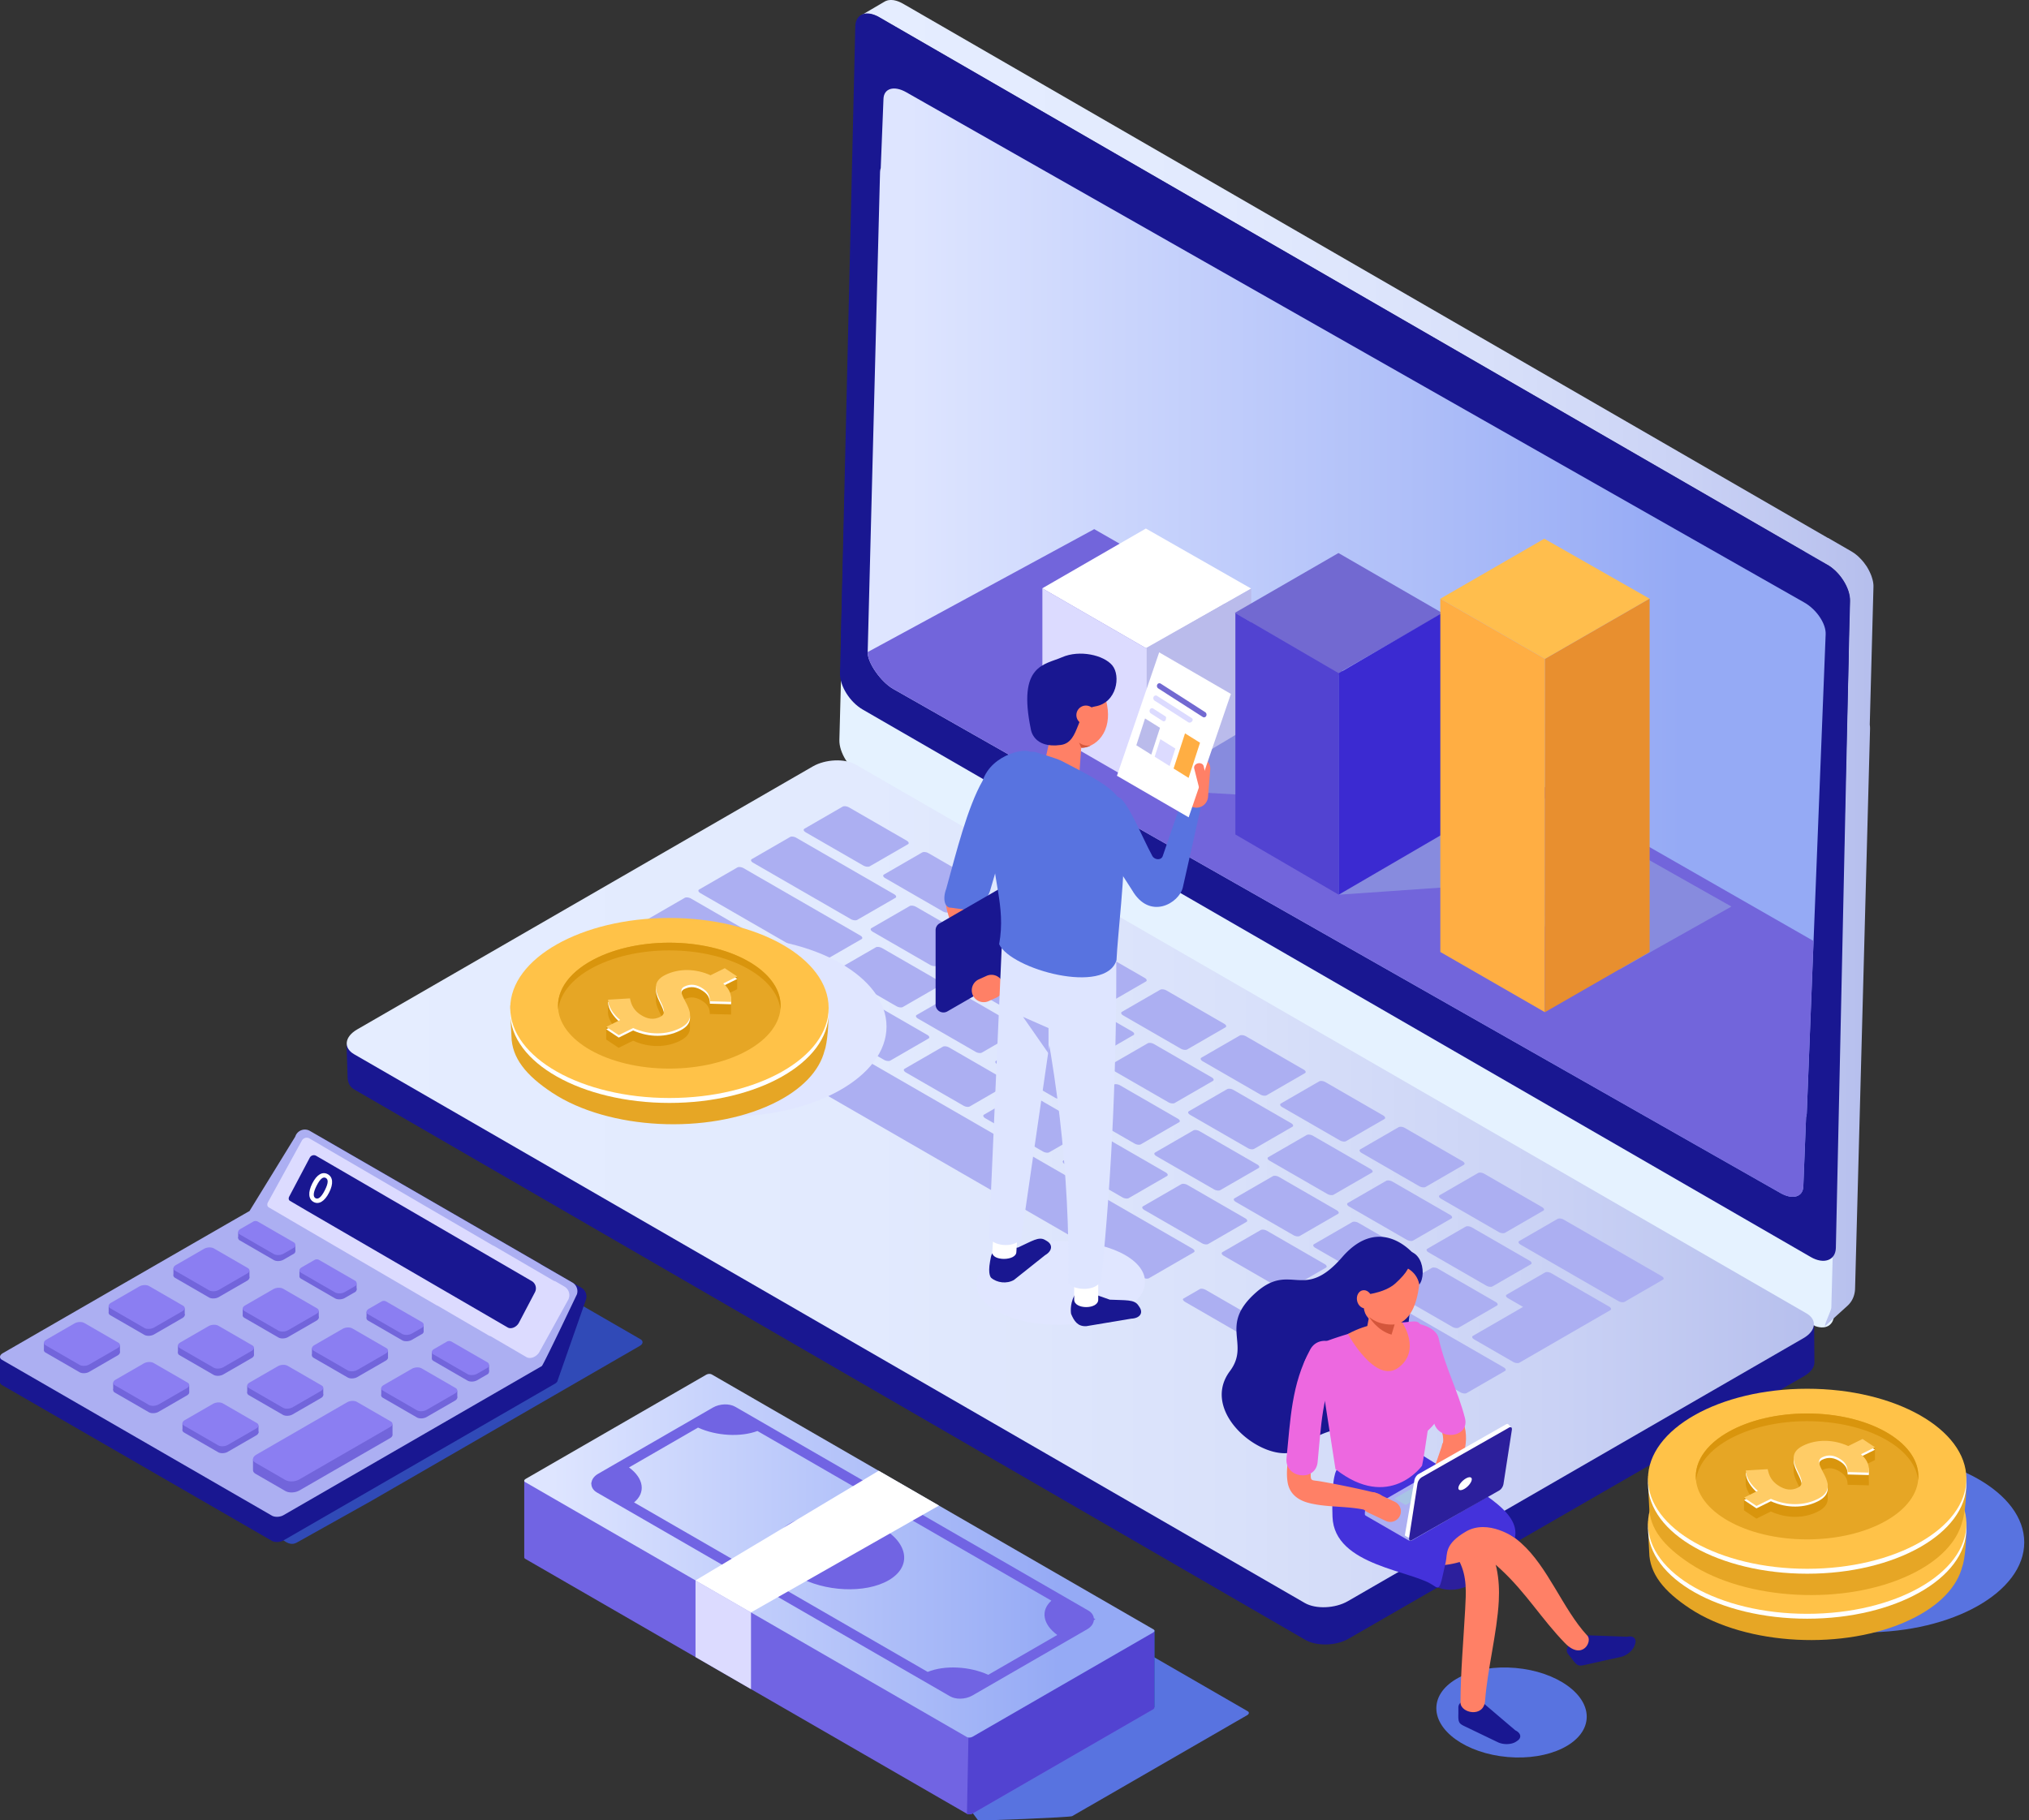 <svg width="263" height="236" xmlns="http://www.w3.org/2000/svg"><rect width="100%" height="100%" fill="#333333" stroke="none"/><defs><linearGradient x1=".005%" y1="49.998%" x2="100.001%" y2="49.998%" id="a"><stop stop-color="#E5EDFF" offset="0%"/><stop stop-color="#E2EAFE" offset="35.63%"/><stop stop-color="#D9E1FA" offset="60.47%"/><stop stop-color="#CAD2F5" offset="81.97%"/><stop stop-color="#B6BFED" offset="100%"/></linearGradient><linearGradient x1="0%" y1="50%" x2="100.001%" y2="50%" id="b"><stop stop-color="#DEE5FF" offset="4.75%"/><stop stop-color="#95AAF5" offset="84.64%"/></linearGradient><linearGradient x1="0%" y1="49.999%" x2="100%" y2="49.999%" id="c"><stop stop-color="#E5EDFF" offset="0%"/><stop stop-color="#E2EAFE" offset="35.63%"/><stop stop-color="#D9E1FA" offset="60.47%"/><stop stop-color="#CAD2F5" offset="81.97%"/><stop stop-color="#B6BFED" offset="100%"/></linearGradient><linearGradient x1=".001%" y1="49.996%" x2="99.997%" y2="49.996%" id="d"><stop stop-color="#DEE5FF" offset="4.75%"/><stop stop-color="#95AAF5" offset="84.64%"/></linearGradient></defs><g fill-rule="nonzero" fill="none"><ellipse fill="#5873E0" transform="rotate(-85.038 195.926 222.024)" cx="195.926" cy="222.024" rx="5.796" ry="9.77"/><path d="m161.723 221.86-20.499-11.835c-.225-.13-.618-.112-.88.038l-2.039 1.176c-.014.01-.028.014-.042.019l-20.616 11.9c-.262.15-.29.38-.061.511l9.174 12.309c.225.131 11.948-.36 12.206-.51l2.038-1.177c.014-.01.028-.014.042-.019l20.616-11.9c.262-.155.29-.385.061-.511Z" fill="#5873E0"/><path d="M236.78 91.605c1.667.965 2.984 3.07 2.943 4.7l-1.983 74.105c-.042 1.635-1.43 2.179-3.097 1.213l-122.9-70.989c-1.668-.965-2.984-3.069-2.943-4.7l1.983-74.104c.042-1.636 1.429-2.18 3.097-1.214l122.9 70.99Z" fill="#E5F2FF"/><path d="M242.837 75.928V75.876c-.004-.042-.004-.089-.009-.131l-.014-.103v-.024a1.177 1.177 0 0 0-.019-.126c-.004-.042-.014-.084-.023-.127 0-.004-.005-.014-.005-.018 0-.005-.004-.014-.004-.019-.005-.028-.015-.06-.02-.089-.009-.042-.018-.084-.032-.127-.005-.018-.01-.037-.019-.06-.004-.01-.004-.02-.01-.024-.004-.014-.008-.028-.008-.042-.015-.042-.024-.084-.038-.127-.014-.037-.028-.08-.042-.121v-.01a1.381 1.381 0 0 0-.047-.126 1.434 1.434 0 0 0-.052-.127l-.014-.033c-.004-.009-.004-.014-.009-.023a.918.918 0 0 0-.028-.066l-.056-.121a1.61 1.61 0 0 0-.042-.09c0-.004-.005-.009-.005-.013 0-.005-.005-.01-.005-.015a6200.729 6200.729 0 0 0-.112-.22.219.219 0 0 1-.024-.047.036.036 0 0 1-.01-.018c-.008-.014-.013-.028-.023-.043-.023-.037-.042-.075-.065-.112-.024-.037-.047-.075-.066-.112 0-.005-.004-.005-.004-.01-.005-.004-.01-.01-.01-.019l-.075-.117c-.023-.037-.051-.07-.075-.107-.018-.024-.033-.047-.051-.07-.01-.01-.014-.024-.024-.034l-.126-.173-.042-.056c0-.005-.005-.005-.005-.01-.056-.07-.112-.145-.173-.21-.01-.01-.02-.02-.024-.028-.01-.01-.014-.02-.023-.029-.019-.023-.042-.046-.061-.07a2.45 2.45 0 0 0-.108-.117l-.042-.042-.024-.024a.303.303 0 0 1-.037-.042c-.033-.037-.07-.07-.103-.103-.028-.028-.056-.051-.08-.08l-.014-.014-.014-.014c-.037-.037-.075-.07-.112-.103-.038-.037-.08-.07-.122-.103h-.005l-.004-.004-.118-.099-.126-.098c-.005-.005-.01-.01-.014-.01-.005-.004-.014-.009-.019-.014a.67.67 0 0 0-.094-.065l-.126-.085-.038-.023c-.004-.005-.009-.005-.009-.01h-.005l-.075-.046c-.042-.028-.084-.052-.126-.075l-2.975-1.72-.014.01L117.455.712s-.005-.004-.01-.004l-.182-.104c-.136-.08-.3-.173-.324-.182-.042-.024-.084-.047-.126-.066-.042-.023-.084-.042-.127-.06l-.126-.057c-.042-.019-.084-.038-.131-.052-.042-.014-.085-.032-.127-.046l-.136-.043h-.009c-.005 0-.01 0-.014-.004-.038-.01-.08-.024-.117-.028l-.056-.014c-.014-.005-.033-.005-.047-.01-.014-.005-.024-.005-.038-.01-.047-.009-.093-.013-.14-.018h-.014L115.567 0H115.393c-.01 0-.014 0-.023.005a.91.91 0 0 0-.113.01c-.018.004-.042.004-.06.004-.005 0-.01.004-.015.004a1.606 1.606 0 0 0-.215.052c-.005 0-.01 0-.014.005-.01.004-.014.009-.024.009a1.538 1.538 0 0 0-.253.112l-3.055 1.79c.08-.047.164-.08.249-.112l.103-.028c.042-.01.084-.024.126-.028.052-.01.103-.02.16-.024.018 0 .042-.004.06-.004.076-.005.15-.005.23 0 .014 0 .028 0 .042.004.08.005.164.014.244.033.005 0 .014.005.019.005.089.018.178.037.272.065.009 0 .014.005.023.005.089.028.183.06.276.094.01.004.02.01.028.01.099.041.197.083.3.135.043.019.085.042.122.066l.099.056.674.389 119.297 68.909-.113.07 3.158 1.677c.042.028.084.052.127.08l.126.084c.042.028.084.061.127.09.018.013.032.027.051.041.066.052.131.103.197.16.065.056.131.112.192.168l.023.024c.061.056.118.112.178.173l.029.028c.056.057.112.117.168.178.01.01.019.024.028.033.057.061.108.122.16.183.028.033.051.065.08.098.032.038.065.08.093.117.038.047.07.094.103.141.024.033.047.06.066.094l.056.084c.033.047.066.098.098.145.01.014.02.028.024.038l.126.206c.005.005.005.01.01.019.042.075.084.145.121.22.005.01.01.014.015.023.037.07.074.146.107.216l.014.028c.033.07.066.14.094.215l.014.033c.028.07.056.14.084.216l.015.033c.028.07.051.145.07.215.004.01.004.019.01.033.023.07.041.145.06.215a.06.06 0 0 1 .005.029c.018.07.033.145.047.215.004.038.014.07.018.108.005.042.014.084.02.126l.013.132c.005.042.01.089.01.13.004.048.004.094.004.141v.108s0 .07-.004.197l-.314 11.709a93.62 93.62 0 0 0-.652-.375l-3.181 1.715.928.539c.042.028.084.051.126.08l.127.084c.042.028.084.06.126.089.019.014.033.028.052.042a7.046 7.046 0 0 1 .389.328l.023.023c.06.056.117.113.178.174l.028.028c.056.056.113.117.169.178.01.01.019.023.028.033.056.06.108.121.16.182.027.033.05.066.079.099.033.037.066.08.094.117.037.047.07.094.103.14.023.033.047.061.065.094l.057.084c.032.047.065.099.098.146.01.014.019.028.023.037l.127.206c.005.005.005.01.01.02.041.074.084.144.121.22.005.009.01.013.014.023.038.07.075.145.108.215l.014.028c.033.07.066.14.094.216l.014.033c.028.07.056.14.084.215l.014.033c.028.07.052.145.07.216.005.009.005.018.01.032.023.07.042.146.06.216.005.01.005.019.005.028.02.07.033.145.047.216.005.037.014.07.019.107.005.028.01.052.01.08l-1.472 55.373c-.01.346-1.059 2.525-.778 2.361l.783-.712-.45 16.741c-.01.347-1.059 2.525-.778 2.361l2.877-2.614c.61-.553.956-1.345.98-2.23l1.916-71.669.023-.867v-.108c0-.032 0-.06-.005-.093V94.27c-.004-.042-.004-.089-.009-.13l-.014-.104v-.024c0-.014-.005-.032-.01-.051l.455-16.957.023-.866v-.108a.5.5 0 0 0 0-.103Z" fill="url(#a)"/><path d="M236.864 82.96c1.668.966 2.815.015 2.774 1.65l-1.673 77.183c-.043 1.635-1.575 2.15-3.243 1.186l-122.9-70.99c-1.667-.965-2.984-3.069-2.943-4.7l1.983-74.104c.043-1.635 1.43-2.179 3.098-1.214l122.904 70.99Z" fill="#191791"/><path d="M236.864 73.215c1.668.965 2.984 3.069 2.943 4.7l-1.842 74.133c-.043 1.635-1.575 2.15-3.243 1.185l-122.9-70.99c-1.667-.965-2.876 2.676-2.835 1.04l1.875-79.849c.043-1.635 1.43-2.178 3.098-1.213l122.904 70.994Z" fill="#191791"/><path d="M236.643 82.225c.057-1.368-1.18-3.205-2.76-4.104l-116.41-66.159c-1.578-.9-2.904-.515-2.956.853l-.356 8.977c-.052.145-.08.31-.089.492L112.47 84.54c-.057 1.368 1.733 3.884 3.312 4.779l115.01 65.362c1.578.9 2.904.515 2.956-.853l.356-8.973c.051-.145.08-.309.089-.492l2.45-62.138Z" fill="url(#b)"/><path d="m235.074 122-93.24-53.396L112.47 84.54c-.057 1.368 1.733 3.884 3.312 4.779l115.01 65.362c1.578.9 2.904.515 2.956-.853l.356-8.973c.051-.145.08-.309.089-.492l.88-22.363Z" fill="#7265DB"/><path d="m235.186 176.656-.037-4.869-4.723 3.022-1.012-2.338-118.406-68.36c-1.425-.825-4.26-.717-5.909.23l-51.296 29.433v-.82l-7.792 3.786-1.096-1.382.15 4.535c.121.783.421 1.106.904 1.387l123.223 71.327c1.424.825 3.94.815 5.59-.136l59.045-34.04c.9-.52 1.36-1.162 1.36-1.799v.024Z" fill="#191791"/><path d="m169.121 207.823-123.218-71.14c-1.424-.824-1.246-2.276.403-3.223l59.046-34.091c1.645-.951 4.161-1.054 5.585-.23l123.218 71.14c1.425.824 1.247 2.277-.403 3.223l-59.046 34.092c-1.644.95-4.156 1.054-5.585.23Z" fill="url(#c)"/><g fill="#ACAFF2"><path d="M112.732 112.32c-.178.103-.544.06-.815-.094l-7.483-4.315c-.272-.155-.342-.366-.164-.469l4.957-2.863c.178-.103.544-.06.815.094l7.483 4.315c.272.155.342.366.164.469l-4.957 2.863ZM121.41 125.21c-.183.102-.544.065-.816-.094l-7.478-4.316c-.267-.154-.342-.365-.16-.468l4.958-2.863c.178-.103.539-.061.81.094l7.479 4.315c.271.16.342.365.168.468l-4.962 2.863ZM117.024 130.56c-.178.103-.544.061-.81-.094l-7.483-4.315c-.268-.155-.347-.365-.164-.468l4.957-2.863c.173-.103.543-.057.81.098l7.483 4.315c.267.155.342.366.169.469l-4.962 2.858ZM105.156 131.59c-.178.104-.544.062-.811-.093l-7.483-4.315c-.267-.155-.342-.366-.164-.469l4.958-2.863c.178-.103.543-.06.81.094l7.483 4.316c.267.154.337.365.16.468l-4.953 2.863ZM84.568 128.587c-.178.104-.544.061-.81-.093l-7.484-4.316c-.271-.154-.342-.365-.164-.468l5.82-3.364c.173-.103.543-.061.815.093l7.483 4.316c.271.154.342.37.164.468l-5.824 3.364ZM97.467 136.033c-.178.103-.61.023-.965-.183l-9.802-5.655c-.352-.202-.497-.455-.314-.558l5.819-3.364c.173-.103.614-.019.965.183l9.802 5.655c.356.206.492.454.319.558l-5.824 3.364ZM161.854 173.24c-.15.084-.487.028-.759-.127l-7.473-4.315c-.272-.16-.375-.356-.225-.44l2.15-1.242c.146-.084.493-.028.764.131l7.474 4.315c.271.155.365.352.22.436l-2.15 1.242ZM171.848 179.158c-.15.084-.487.028-.759-.127l-7.473-4.315c-.272-.16-.375-.356-.225-.44l2.15-1.242c.146-.085.493-.028.764.13l7.474 4.316c.267.155.365.352.22.436l-2.15 1.242ZM182.442 185.136c-.145.085-.478.024-.75-.131l-7.478-4.315c-.267-.155-.374-.352-.234-.436l2.071-1.2c.14-.08.483-.018.75.136l7.478 4.316c.267.154.37.351.23.43l-2.067 1.2ZM175.925 176.876c-.146.084-.478.023-.75-.131l-7.478-4.316c-.267-.154-.375-.351-.234-.436l2.07-1.199c.141-.08.483-.019.75.136l7.478 4.315c.267.155.37.352.23.431l-2.066 1.2ZM148.922 165.724c-.178.103-.548.061-.815-.098l-48.682-28.094c-.267-.155-.346-.365-.164-.469l5.82-3.364c.173-.103.548-.056.815.094l48.677 28.094c.272.155.342.37.169.473l-5.82 3.364Z"/><path d="M96.131 134.177c-.009.005-.046-.004-.08-.023l-5.716-3.299c-.032-.018-.046-.037-.037-.047l.36-.21c.01-.005.048.004.08.023l5.717 3.299c.032.018.047.037.037.046l-.36.211ZM81.466 125.083a.057.057 0 0 1-.047-.005l-2.427-1.4c-.014-.01-.014-.02-.005-.024l.361-.211a.057.057 0 0 1 .047.005l2.427 1.4c.014.01.014.02.005.029l-.361.206ZM115.407 137.504c-.178.103-.543.06-.815-.094l-7.478-4.315c-.267-.155-.342-.366-.169-.469l4.958-2.862c.178-.104.548-.057.815.093l7.478 4.316c.272.154.342.365.164.468l-4.953 2.863ZM125.706 143.45c-.178.103-.544.06-.81-.094l-7.479-4.315c-.267-.155-.342-.366-.168-.469l4.957-2.863c.178-.103.548-.06.815.094l7.478 4.315c.267.155.338.366.16.469l-4.953 2.863ZM136.01 149.39c-.179.104-.544.062-.811-.093l-7.483-4.315c-.267-.155-.342-.366-.164-.469l4.957-2.862c.178-.104.544-.061.81.093l7.483 4.316c.268.154.338.365.16.468l-4.953 2.863ZM146.308 155.337c-.178.103-.544.06-.81-.094l-7.483-4.315c-.272-.155-.342-.366-.17-.469l4.958-2.863c.178-.103.544-.06.815.094l7.483 4.315c.267.155.342.366.164.469l-4.957 2.863ZM156.611 161.283c-.178.103-.548.06-.815-.099l-7.478-4.315c-.267-.155-.342-.366-.164-.469l4.957-2.862c.178-.104.544-.061.81.093l7.479 4.316c.271.154.346.37.168.473l-4.957 2.863ZM166.91 167.219c-.178.103-.544.06-.81-.094l-7.479-4.315c-.272-.155-.342-.365-.168-.469l4.957-2.862c.178-.103.543-.061.815.093l7.478 4.316c.267.154.342.365.164.468l-4.957 2.863ZM190.112 180.61c-.178.103-.543.06-.81-.094l-20.382-11.76c-.267-.155-.342-.366-.164-.469l4.957-2.863c.178-.103.544-.06.815.094l20.382 11.76c.272.155.342.366.164.47l-4.962 2.862ZM127.276 136.468c-.178.103-.54.061-.806-.093l-7.483-4.316c-.267-.154-.342-.365-.164-.468l4.957-2.863c.174-.103.539-.06.81.094l7.483 4.315c.272.155.338.366.164.464l-4.961 2.867ZM137.574 142.414c-.178.103-.543.061-.81-.093L129.28 138c-.267-.155-.342-.361-.164-.469l4.957-2.863c.174-.103.539-.06.806.094l7.483 4.32c.267.155.342.365.164.468l-4.953 2.863ZM147.877 148.36c-.178.103-.543.056-.81-.094l-7.478-4.315c-.267-.155-.347-.365-.169-.468l4.957-2.863c.174-.103.549-.057.811.098l7.478 4.315c.267.155.342.366.169.469l-4.958 2.858ZM158.176 154.301c-.178.103-.543.061-.81-.093l-7.478-4.316c-.268-.154-.347-.365-.164-.468l4.957-2.863c.173-.103.539-.061.81.098l7.478 4.316c.267.154.342.365.164.468l-4.957 2.858ZM168.48 160.242c-.179.103-.544.061-.811-.093l-7.483-4.32c-.272-.155-.342-.366-.164-.469l4.957-2.863c.174-.103.54-.06.806.094l7.483 4.32c.267.155.342.365.164.469l-4.953 2.862ZM178.778 166.188c-.178.103-.539.061-.81-.093l-7.479-4.316c-.271-.154-.346-.365-.168-.468l4.957-2.863c.173-.103.539-.061.81.098l7.479 4.316c.267.154.342.365.164.468l-4.953 2.858ZM189.077 172.13c-.178.102-.544.06-.81-.094l-7.484-4.32c-.267-.155-.342-.361-.159-.464l4.957-2.863c.174-.103.54-.06.806.094l7.483 4.32c.267.154.342.365.164.468l-4.957 2.858ZM131.661 131.118c-.183.103-.543.06-.815-.094l-7.483-4.315c-.267-.155-.337-.366-.16-.469l4.958-2.863c.178-.103.539-.06.806.094l7.483 4.315c.271.155.342.366.168.469l-4.957 2.863ZM141.96 137.063c-.183.104-.548.061-.81-.093l-7.483-4.316c-.268-.154-.343-.365-.164-.468l4.957-2.863c.178-.103.543-.06.81.094l7.483 4.315c.267.155.342.366.164.469l-4.957 2.862ZM152.263 143.005c-.183.103-.543.06-.815-.094l-7.478-4.315c-.267-.155-.342-.366-.16-.469l4.958-2.863c.178-.103.539-.06.806.094l7.478 4.315c.271.155.342.366.168.469l-4.957 2.863ZM162.562 148.95c-.183.104-.544.066-.81-.093l-7.484-4.316c-.267-.154-.342-.365-.164-.468l4.958-2.863c.178-.103.543-.06.81.094l7.483 4.315c.272.155.342.366.164.469l-4.957 2.862ZM172.865 154.892c-.183.103-.544.06-.81-.09l-7.483-4.315c-.272-.154-.342-.365-.16-.468l4.958-2.863c.178-.103.538-.061.81.094l7.483 4.315c.267.155.337.365.164.464l-4.962 2.863ZM183.168 160.837c-.182.104-.543.061-.815-.093l-7.478-4.316c-.267-.154-.342-.365-.16-.468l4.958-2.863c.178-.103.543-.056.81.094l7.479 4.315c.271.155.346.366.168.469l-4.962 2.862ZM193.467 166.779c-.183.103-.544.06-.81-.094l-7.483-4.315c-.272-.155-.342-.366-.16-.469l4.958-2.863c.178-.103.538-.06.81.094l7.483 4.315c.267.155.342.366.164.469l-4.962 2.863ZM111.11 119.263c-.182.104-.543.061-.815-.093l-12.683-7.319c-.272-.155-.342-.365-.164-.468l4.957-2.863c.178-.103.544-.061.81.098l12.684 7.319c.272.154.342.365.169.468l-4.957 2.858ZM210.592 168.78c-.178.102-.543.06-.815-.094l-12.684-7.32c-.267-.154-.342-.365-.164-.468l4.958-2.862c.178-.104.548-.061.81.093l12.684 7.319c.272.155.342.365.164.468l-4.953 2.863ZM106.72 124.614c-.178.103-.538.061-.81-.093l-15.12-8.725c-.272-.154-.347-.365-.169-.468l4.957-2.863c.174-.103.54-.061.811.098l15.12 8.725c.272.159.342.365.169.468l-4.958 2.858ZM94.857 125.65c-.178.103-.544.06-.81-.094l-10.084-5.82c-.271-.154-.342-.365-.164-.468l4.957-2.863c.179-.103.544-.06.816.094l10.083 5.82c.272.154.342.365.164.468l-4.962 2.863ZM123.03 118.26c-.178.104-.543.062-.815-.093l-7.473-4.315c-.272-.155-.342-.366-.164-.469l4.957-2.863c.178-.103.544-.06.815.094l7.474 4.315c.272.16.346.366.164.469l-4.957 2.863ZM133.287 124.174c-.178.103-.544.06-.815-.094l-7.483-4.315c-.267-.155-.342-.366-.164-.469l4.957-2.863c.178-.103.544-.06.816.094l7.482 4.315c.272.155.347.366.164.469l-4.957 2.863ZM143.58 130.115c-.177.103-.538.066-.81-.094l-7.482-4.315c-.267-.155-.342-.366-.164-.469l4.957-2.862c.178-.104.543-.061.81.093l7.483 4.316c.272.154.342.365.16.468l-4.953 2.863ZM153.884 136.06c-.178.104-.543.062-.815-.093l-7.478-4.315c-.272-.155-.342-.366-.164-.469l4.957-2.863c.178-.103.544-.06.815.094l7.478 4.315c.268.155.347.366.164.469l-4.957 2.863ZM164.183 142.002c-.178.103-.539.066-.81-.094l-7.479-4.315c-.271-.155-.342-.366-.164-.469l4.958-2.862c.178-.104.543-.061.815.093l7.478 4.316c.272.154.342.365.16.468l-4.958 2.863ZM174.486 147.948c-.178.103-.543.06-.81-.094l-7.483-4.32c-.267-.155-.337-.365-.16-.468l4.958-2.863c.178-.103.543-.061.81.093l7.483 4.32c.267.155.342.366.164.469l-4.962 2.863ZM184.79 153.889c-.179.103-.544.06-.816-.094l-7.478-4.315c-.272-.155-.347-.366-.168-.473l4.957-2.863c.178-.103.543-.061.815.094l7.478 4.315c.267.154.342.365.164.468l-4.953 2.868ZM195.083 159.83c-.178.103-.543.061-.81-.094l-7.488-4.32c-.267-.154-.337-.365-.159-.468l4.957-2.863c.178-.103.544-.06.81.094l7.488 4.32c.267.154.338.365.16.468l-4.958 2.863ZM201.076 165.073a1.163 1.163 0 0 0-.44-.145c-.16-.019-.286 0-.37.051l-4.958 2.863c-.084.047-.122.122-.089.216.033.093.122.182.249.253l1.953 1.129-6.498 3.753c-.085.047-.117.126-.085.215.033.094.127.179.253.254l5.042 2.91c.126.074.281.126.44.144.16.02.29 0 .375-.046l11.784-6.808c.084-.047.117-.122.084-.216-.032-.094-.126-.183-.253-.253l-7.487-4.32Z"/><path d="M93.517 123.232c-.01.005-.047-.005-.08-.023l-5.716-3.299c-.033-.019-.047-.037-.037-.047l.36-.21c.01-.005.047.004.08.023l5.716 3.298c.033.02.047.038.038.047l-.361.211Z"/></g><path d="M149.522 221.195 92.266 188.14c-.183-.104-.497-.094-.708.028l-23.427 13.527c-.21.121-.234.304-.051.407l57.256 33.056c.183.103.496.094.707-.028l23.428-13.522c.206-.122.23-.305.051-.413Z" fill="#7164E3"/><path fill="#7164E3" d="M67.953 191.967h23.46v9.957h-23.46z"/><path fill="#1172A3" d="M126.179 211.384h23.46v9.957h-23.46z"/><path d="M149.63 221.34h.01v-9.956l-23.934 4.803-.37 18.976c.183.103.496.093.707-.028l23.428-13.523c.13-.084.178-.182.159-.271Z" fill="#5243D1"/><path d="M57.38 47.087.122 14.03c-.183-.103-.16-.286.052-.408L23.602.101c.21-.122.525-.136.707-.028l57.257 33.056c.182.103.159.285-.052.407L58.087 47.058c-.211.118-.525.132-.708.029Z" fill="url(#d)" transform="translate(67.952 178.124)"/><g fill="#7164E3"><path d="M114.26 198.04c-3.529-2.038-8.837-2.277-11.855-.534-3.017 1.743-2.605 4.807.923 6.845 3.528 2.038 8.837 2.277 11.854.534 3.018-1.743 2.606-4.807-.923-6.845Z"/><path d="m141.988 209.932-.202-.118c-.042-.403-.29-.763-.702-.998L95.31 182.391c-.777-.45-2.019-.408-2.89.093l-14.896 8.598c-.51.295-.82.722-.862 1.18l-.07.043.066.037c0 .01-.005.02-.005.033 0 .45.258.858.712 1.12l45.772 26.426c.361.21.825.314 1.303.314.548 0 1.12-.136 1.588-.403l14.895-8.598c.511-.295.82-.721.862-1.18l.202-.122Zm-21.74 6.831-38.06-21.975c1.536-1.27 1.274-3.12-.656-4.535l8.944-5.164c2.399 1.087 5.51 1.26 7.703.44l38.102 21.999c-1.424 1.265-1.125 3.064.764 4.446l-8.945 5.164c-2.45-1.11-5.655-1.265-7.853-.375Z"/></g><path fill="#DCDBFF" d="M90.153 214.842V204.9l7.192 4.151v9.948z"/><path fill="#FFF" d="m97.345 209.05 24.369-13.854-7.815-4.513L90.153 204.9z"/><path fill="#A8C4E5" opacity=".4" d="m148.374 102.335 18.353 1.035 6.799 12.628 17.411-1.209 19.037 10.875 14.454-8.129-12.561-7.099-55.125-32.887z"/><path fill="#FFF" d="m148.614 84.085-13.518-7.806 13.433-7.754 13.649 7.787z"/><path fill="#BABBEB" d="m148.375 102.335 13.803-8.274V76.31l-13.803 7.807z"/><path fill="#DCDBFF" d="M148.632 102.302V84.085l-13.517-7.806v18.217z"/><path d="m183.328 164.801-.825 7.39s-4.98 2.323-7.038.365c-2.057-1.963 1.8-9.46 4.583-8.659 2.788.797 3.28.904 3.28.904Z" fill="#191791"/><path d="M183.417 162.773s-4.39-5.604-9.446.22-6.625.557-11.17 4.577c-4.892 4.325-.68 6.593-3.383 10.2-4.386 5.862 6.063 13.27 9.553 9.714 3.486-3.557 11.442-2.067 12.075-5.623.637-3.556 2.37-19.088 2.37-19.088ZM196.419 224.34l-4.227-3.6c-.552-.266-1.747-.304-2.548-.135a.774.774 0 0 0-.61.764v.792c-.037 1.138.075 1.297.802 1.644l4.315 2.076c.726.351 1.795.314 2.37-.08l.165-.112c.585-.394.464-.998-.267-1.35ZM210.901 212.204l-5.552-.206c-.595.131-1.565.843-2.085 1.471a.776.776 0 0 0-.005.98l.492.618c.675.918.863.97 1.65.796l4.68-1.04c.788-.173 1.608-.862 1.814-1.532l.06-.187c.207-.67-.266-1.073-1.054-.9Z" fill="#191791"/><path d="M196.367 199.399s-4.83 8.818-10.416 6.25c-5.58-2.568 6.152-9.183 6.152-9.183l4.264 2.933Z" fill="#2C1F9C"/><path d="M183.656 173.652c.112 3.894 1.143 6.864 2.623 10.392.488 1.162 1.04 2.207.67 3.44-.506 1.691-1.26 3.26-1.677 4.999-.46 1.902 2.568 2.272 3.022.384.745-3.106 2.483-5.294 1.373-8.527-.586-1.696-1.452-3.27-2.076-4.953-.735-1.982-.412.473-.468-1.626-.056-1.949-3.524-6.053-3.467-4.109Z" fill="#FF8066"/><path d="M180.783 173.034c.788 3.664 4.142 7.763 5.08 11.385.646 2.502 4.68 1.959 4.024-.576-.937-3.622-2.61-6.644-3.401-10.313-.549-2.54-7.099-2.755-6.546-.187l.843-.31Z" fill="#ED68E0"/><path d="M179.785 194.563c3.42 1.542 7.628 4.433 9.376 7.867 1.021 2.006.867 4.062.754 6.208-.201 3.767-.604 8.322-.604 12.094 0 1.391 3.022 2.01 3.186-.225.305-4.114 1.556-8.804 1.776-12.923.154-2.867-.281-5.702-1.884-8.157-2.361-3.622-6.531-6.818-10.434-8.58-2.502-1.128-4.695 2.578-2.17 3.716Z" fill="#FF8066"/><path d="M205.691 211.998c-3.11-3.388-5.055-8.884-8.546-11.962-2.165-1.907-4.512-2.961-7.337-2.137-3.402.989-6.209 1.176-9.301-.9-2.305-1.545-4.46 2.18-2.17 3.716 2.887 1.935 6.124 2.666 9.559 2.1 1.167-.193 2.249-.605 3.392-.872.473-.113.431-.131.68-.099 1.021.136 1.93 1.036 2.637 1.692 3.22 2.994 5.197 6.344 8.233 9.479 2.305 2.384 3.697-.342 2.853-1.017Z" fill="#FF8066"/><path d="M184.363 188.678c7.375 4.676 12.721 7.155 12.004 10.72 0 0-3.462-2.51-6.344-.838-2.849 1.654-2.385 2.919-2.624 3.95-.651 2.788-.67 3.725-1.443 3.14-2.727-2.063-13.025-2.554-13.236-9.002-.178-5.463.571-6.119.571-6.119s7.066 3.388 11.072-1.85Z" fill="#4432DB"/><path d="M169.056 177.32c-.708 2.522-.994 4.897-1.27 7.479-.253 2.347-1.27 4.98-.886 7.365.249 1.542 1.369 2.348 2.802 2.709 2.441.613 5.122.337 7.572.965 1.893.487 3.046-1.762 1.167-2.25-2.109-.543-5.164-1.161-7.305-1.531-1.096-.188-1.256.018-1.242-.905.029-2.202.783-4.409.975-6.606.183-2.09.426-4.016.998-6.054.53-1.86-2.277-3.055-2.811-1.171ZM186.636 194.268a1.76 1.76 0 0 0 2.09-1.345l.805-3.706a1.76 1.76 0 0 0-1.345-2.09c-.946-.206-1.124-.487-1.33.46l-1.565 4.591a1.757 1.757 0 0 0 1.345 2.09Z" fill="#FF8066"/><path d="m176.913 196.348.005-.342.44.17.094-.216 10.987-6.345c.132-.074.366-.065.52.024l4.728 2.732v-.075l.876.351v.36h-.004c-.01.038-.038.066-.085.094l-11.432 6.602c-.131.075-.366.066-.52-.023l-5.478-3.163c-.084-.047-.13-.108-.13-.169Z" fill="#ACAFF2"/><path d="m183.046 199.342 11.433-6.601c.131-.075.117-.211-.038-.3l-5.477-3.163c-.154-.089-.384-.098-.52-.023l-11.432 6.601c-.132.075-.118.211.037.3l5.477 3.163c.155.09.385.098.52.023Z" fill="#ACAFF2"/><path d="m182.264 195.093 2.77-1.598c.032-.019.027-.052-.01-.07l-1.326-.764a.135.135 0 0 0-.127-.005l-2.769 1.598c-.033.019-.028.052.01.07l1.325.764c.038.019.094.024.127.005Z" fill="#A8C4E5"/><path d="M183.337 191.916c.047-.3.281-.656.525-.797l11.348-6.451c.103-.057.187-.07.253-.043a.11.11 0 0 1 .056.047l.375.394-.342-.028-1.078 6.976c-.047.3-.28.656-.524.797l-10.735 6.1-.347.39-.042.093c-.215.047-.735-.323-.735-.323l1.246-7.155Z" fill="#FFF"/><path d="m183.004 199.68 11.348-6.452c.244-.14.478-.497.525-.797l1.092-7.051c.047-.3-.113-.431-.356-.295l-11.348 6.452c-.244.14-.478.496-.525.796l-1.092 7.052c-.047.304.113.435.356.295Z" fill="#2C1F9C"/><path d="M181.449 196.536a1.374 1.374 0 0 0-.652-1.827l-2.356-1.12a1.374 1.374 0 0 0-1.828.651 1.374 1.374 0 0 0 .652 1.827l2.356 1.12c.68.323 1.504.033 1.828-.651Z" fill="#FF8066"/><path d="M189.04 192.853c-.057.375.28.46.758.188s.91-.797.97-1.172c.061-.375-.281-.459-.759-.187-.478.276-.914.796-.97 1.171Z" fill="#FFF"/><path d="m185.136 175.245.844 3.922s-1.387 9.844-1.654 10.865c0 0-4.236 5.937-11.222.44l-1.888-12.172 13.92-3.055Z" fill="#ED68E0"/><path d="M170.995 180.029c-.3-.239-1.494-.084-1.494-.084.023-1.973-1.846-2.779 1.321-5.567.478-.421 7.375-2.74 10.931-2.923 1.725-.09 2.221-.558 2.704 1.1.28.97 1.485 4.457 1.485 4.457-.29 3.593-1.274-1.298-1.776.642.014-.047.033-.094.047-.141 0 0-.853 3.275-1.509 5.815a166.197 166.197 0 0 0-.73 2.89c0 .01-.005.02-.005.02l-6.64 3.987-2.445-6.138-1.889-4.058Z" fill="#ED68E0"/><path d="M185.15 175.334s2.516 2.235 2.24 5.702c-.277 3.468-3.364 5.243-3.364 5.243l1.124-10.945ZM169.833 174.96c-2.45 4.52-2.562 9.103-3.073 14.098-.267 2.596 3.767 3.12 4.03.51.473-4.638.515-8.84 2.792-13.044 1.246-2.3-2.516-3.842-3.749-1.565Z" fill="#ED68E0"/><path d="M181.758 171.45s2.488 3.64-.487 5.861c-2.976 2.217-6.555-4.357-6.555-4.357 2.624-1.434 4.774-1.49 7.042-1.504Z" fill="#FF8066"/><path d="M176.791 169.159c-.22 2.17 2.535 3.345 4.536 2.446 2-.9 2.493-3.538 2.713-5.707.22-2.17-2.643-3.243-4.643-2.343-2.001.9-2.385 3.43-2.606 5.604Z" fill="#FF8066"/><path d="M178.29 175.002a1.608 1.608 0 0 0 1.875-1.284l.834-4.465a1.608 1.608 0 0 0-1.284-1.875 1.608 1.608 0 0 0-1.874 1.284l-.834 4.465a1.613 1.613 0 0 0 1.284 1.875Z" fill="#FF8066"/><path d="M181.636 164.094s1.977.464 2.334 2.446c1.105-1.392.248-6.068-3.805-3.725l1.471 1.279Z" fill="#191791"/><path d="M180.774 171.712s-1.921.244-3.322-.988c0 0 1.059 1.808 2.92 2.31l.402-1.322Z" fill="#D4563B"/><path d="M176.632 167.903s2.783-.183 4.254-1.523c1.472-1.34 2.203-2.478 1.537-3.017-.665-.539-5.697-1.963-5.79 4.54Z" fill="#191791"/><path d="M175.91 168.662c.141.642.68 1.068 1.21.951.524-.117.838-.726.698-1.368-.141-.642-.68-1.068-1.21-.951-.524.112-.838.726-.697 1.368Z" fill="#FF8066"/><path fill="#7269D1" d="m173.484 87.271-13.424-7.816 13.433-7.754 13.513 7.806z"/><path fill="#5243D1" d="m173.526 115.997-13.396-7.806V79.48l13.396 7.806z"/><path fill="#3B2AD1" d="m173.526 115.997 13.396-7.806V79.48l-13.396 7.806z"/><path fill="#FFBE4D" d="m200.26 85.43-13.564-7.806 13.475-7.778 13.654 7.778z"/><path fill="#FFAE43" d="M186.696 77.624v45.8l13.555 7.806.01-45.8z"/><path fill="#E88F2F" d="m200.26 85.43-.009 45.8 13.574-7.806v-45.8z"/><g transform="translate(66.14 119.015)"><ellipse fill="#E0E6FF" cx="28.136" cy="14.08" rx="20.635" ry="11.671"/><path d="M41.185 12.402c.169.764-.098 3.974-.445 4.794-.651 2.614-2.928 5.093-6.775 6.92-8.434 4.01-21.202 3.36-28.511-1.448-3.406-2.244-5.257-4.521-5.3-7.365C.048 13.76.01 11.367.01 11.367c.267-.937 1.35-1.86 2.039-2.736 1.138-1.73 3.05-3.318 5.72-4.587C16.202.033 28.97.684 36.28 5.49c3.079 2.024 4.69 4.466 4.906 6.911Z" fill="#E6A625"/><ellipse fill="#FFF" cx="20.635" cy="12.309" rx="20.635" ry="11.671"/><ellipse fill="#FFC248" cx="20.635" cy="11.671" rx="20.635" ry="11.671"/><ellipse fill="#E6A625" cx="20.616" cy="11.367" rx="14.427" ry="8.162"/><path d="M11.418 6.082c6.138-2.877 15.233-2.395 20.312 1.077 2.024 1.383 3.106 3.032 3.284 4.7.216-1.996-.857-4.039-3.284-5.698-5.08-3.472-14.174-3.954-20.312-1.077-3.692 1.729-5.472 4.278-5.2 6.794.239-2.18 2-4.297 5.2-5.796Z" fill="#D9950D"/><path d="m29.42 7.59-3.125.844-3.702-.567-2.127.567-1.565.258-.023 1.799c-.005.08-.01.159-.005.243v.005c.052.867.698 1.79.946 2.53l-1.311.263-2.193-.558.595.754 3.003-.014c.014.305-.108.563-.468.74-.619.305-1.237.343-1.898.085l-.642-.81-.59.004c-.445-.454-.684-.993-.806-1.663l-1.162.07-1.682-1.537v1.635c.004.53.248 1.092.618 1.612l-.848.272v1.635l1.617 1.078 1.87-.923c2.112.95 4.329.88 6.053.028.937-.464 1.279-1.012 1.316-1.584v-.004c.005-.07.005-.141 0-.211v-1.42l-.445.052c-.487-.975-1.091-1.837-.28-2.235.81-.399 1.583-.282 2.384.253.703.468.914.96.918 1.654l2.746.075c.023-.211.023-.427 0-.638v-.998l-.431-1.04 1.232-.609V7.59h.005Z" fill="#D9950D"/><path d="M14.24 13.54c-.858-.716-1.561-1.728-1.57-2.632l2.848-.169c.169.904.544 1.57 1.345 2.104.932.623 1.766.693 2.591.286 1.85-.914-2.591-3.833.642-5.43 1.762-.872 3.95-.83 5.861.041l1.851-.913 1.617 1.077-1.814.9c.905.792 1.097 1.588 1.012 2.385l-2.745-.075c-.01-.694-.22-1.19-.919-1.654-.8-.534-1.574-.651-2.385-.253-1.705.843 2.84 3.706-.59 5.407-1.724.853-3.94.923-6.053-.028l-1.87.923-1.616-1.078 1.794-.89Z" fill="#FFF"/><path d="M14.24 13.227c-.858-.717-1.561-1.729-1.57-2.633l2.848-.169c.169.904.544 1.57 1.345 2.104.932.623 1.766.693 2.591.286 1.85-.914-2.591-3.833.642-5.43 1.762-.872 3.95-.83 5.861.041l1.851-.913 1.617 1.077-1.814.9c.905.792 1.097 1.588 1.012 2.385l-2.745-.075c-.01-.693-.22-1.19-.919-1.654-.8-.534-1.574-.651-2.385-.253-1.705.843 2.84 3.706-.59 5.407-1.724.853-3.94.923-6.053-.028l-1.87.923-1.616-1.078 1.794-.89Z" fill="#FC6"/></g><ellipse fill="#5873E0" cx="241.75" cy="199.966" rx="20.635" ry="11.671"/><g transform="translate(213.614 185.89)"><path d="M41.185 12.402c.169.764-.098 3.974-.445 4.794-.651 2.614-2.928 5.093-6.775 6.92-8.434 4.01-21.202 3.36-28.511-1.448-3.406-2.244-5.257-4.521-5.3-7.365C.048 13.76.01 11.367.01 11.367c.267-.937 1.35-1.86 2.039-2.736 1.138-1.73 3.05-3.318 5.72-4.587C16.202.033 28.97.684 36.28 5.49c3.079 2.024 4.695 4.466 4.906 6.911Z" fill="#E6A625"/><ellipse fill="#FFF" cx="20.635" cy="12.304" rx="20.635" ry="11.671"/><ellipse fill="#FFC248" cx="20.635" cy="11.671" rx="20.635" ry="11.671"/><ellipse fill="#E6A625" cx="20.621" cy="11.362" rx="14.427" ry="8.162"/><path d="M11.423 6.077C17.561 3.2 26.656 3.683 31.735 7.155c2.024 1.382 3.106 3.031 3.284 4.7.216-1.997-.857-4.04-3.284-5.698-5.08-3.472-14.174-3.955-20.312-1.078-3.692 1.729-5.472 4.278-5.2 6.794.234-2.179 1.995-4.297 5.2-5.796Z" fill="#D9950D"/><path d="m29.425 7.59-3.126.844-3.701-.567-2.127.567-1.565.258-.024 1.799c-.004.08-.009.164-.004.243v.005c.051.867.698 1.79.946 2.53l-1.312.263-2.193-.558.595.754 3.004-.014c.014.305-.108.563-.469.74-.618.305-1.237.343-1.897.085l-.642-.81-.59.004c-.446-.454-.685-.993-.806-1.663l-1.162.07-1.683-1.537v1.635c.005.53.249 1.092.619 1.612l-.848.272v1.635l1.616 1.078 1.87-.923c2.113.95 4.33.88 6.053.028.938-.464 1.28-1.012 1.317-1.584v-.004c.005-.07.005-.141 0-.211v-1.42l-.445.052c-.487-.975-1.092-1.837-.281-2.235.81-.399 1.583-.282 2.385.253.703.468.913.96.918 1.654l2.746.075c.023-.211.023-.427 0-.638v-.998l-.431-1.04 1.232-.609V7.59h.005Z" fill="#D9950D"/><path d="M14.244 13.536c-.858-.717-1.56-1.729-1.57-2.633l2.844-.169c.169.905.544 1.57 1.345 2.104.932.623 1.766.694 2.591.286 1.85-.914-2.591-3.833.642-5.43 1.762-.872 3.95-.83 5.861.042l1.851-.914L29.425 7.9l-1.814.9c.905.791 1.097 1.588 1.012 2.384l-2.745-.075c-.01-.693-.22-1.19-.919-1.654-.8-.534-1.574-.651-2.385-.253-1.705.844 2.84 3.706-.59 5.407-1.724.853-3.94.923-6.053-.028l-1.87.923-1.616-1.077 1.799-.89Z" fill="#FFF"/><path d="M14.244 13.227c-.858-.717-1.56-1.729-1.57-2.633l2.844-.169c.169.904.544 1.57 1.345 2.104.932.623 1.766.693 2.591.286 1.85-.914-2.591-3.833.642-5.43 1.762-.872 3.95-.83 5.861.041l1.851-.913 1.617 1.077-1.814.9c.905.792 1.097 1.588 1.012 2.385l-2.745-.075c-.01-.693-.22-1.19-.919-1.654-.8-.534-1.574-.651-2.385-.253-1.705.843 2.84 3.706-.59 5.407-1.724.853-3.94.923-6.053-.028l-1.87.923-1.616-1.078 1.799-.89Z" fill="#FC6"/></g><g transform="translate(213.614 180.052)"><path d="M41.185 12.407c.169.764-.098 3.973-.445 4.793-.651 2.615-2.928 5.093-6.775 6.92-8.434 4.011-21.202 3.36-28.511-1.447-3.406-2.244-5.257-4.522-5.3-7.366C.048 13.766.01 11.372.01 11.372c.267-.938 1.35-1.86 2.039-2.737 1.138-1.729 3.05-3.317 5.72-4.587C16.202.038 28.97.688 36.28 5.496c3.079 2.02 4.695 4.46 4.906 6.911Z" fill="#E6A625"/><ellipse fill="#FFF" cx="20.635" cy="12.309" rx="20.635" ry="11.671"/><ellipse fill="#FFC248" cx="20.635" cy="11.671" rx="20.635" ry="11.671"/><ellipse fill="#E6A625" cx="20.621" cy="11.367" rx="14.427" ry="8.162"/><path d="M11.423 6.082c6.138-2.877 15.233-2.395 20.312 1.077 2.024 1.383 3.106 3.032 3.284 4.7.216-1.996-.857-4.039-3.284-5.698-5.08-3.472-14.174-3.954-20.312-1.077-3.692 1.729-5.472 4.278-5.2 6.794.234-2.18 1.995-4.297 5.2-5.796Z" fill="#D9950D"/><path d="m29.425 7.595-3.126.843-3.701-.566-2.127.566-1.565.258-.024 1.8c-.004.08-.009.159-.004.243v.005c.051.867.698 1.79.946 2.53l-1.312.262-2.193-.557.595.754 3.004-.014c.014.305-.108.562-.469.74-.618.305-1.237.342-1.897.085l-.642-.81-.59.004c-.446-.455-.685-.994-.806-1.664l-1.162.07-1.683-1.536v1.635c.005.53.249 1.092.619 1.612l-.848.272v1.635l1.616 1.078 1.87-.924c2.113.952 4.33.881 6.053.029.938-.464 1.28-1.012 1.317-1.584v-.005c.005-.07.005-.14 0-.21v-1.42l-.445.051c-.487-.974-1.092-1.836-.281-2.235.81-.398 1.583-.28 2.385.253.703.469.913.96.918 1.654l2.746.075c.023-.21.023-.426 0-.637v-.998l-.431-1.04 1.232-.61V7.596h.005Z" fill="#D9950D"/><path d="M14.244 13.54c-.858-.716-1.56-1.728-1.57-2.632l2.844-.169c.169.904.544 1.57 1.345 2.104.932.623 1.766.693 2.591.286 1.85-.914-2.591-3.833.642-5.43 1.762-.872 3.95-.83 5.861.041l1.851-.913 1.617 1.077-1.814.9c.905.792 1.097 1.588 1.012 2.385l-2.745-.075c-.01-.694-.22-1.19-.919-1.654-.8-.534-1.574-.651-2.385-.253-1.705.843 2.84 3.706-.59 5.407-1.724.853-3.94.923-6.053-.028l-1.87.923-1.616-1.078 1.799-.89Z" fill="#FFF"/><path d="M14.244 13.227c-.858-.717-1.56-1.729-1.57-2.633l2.844-.169c.169.904.544 1.57 1.345 2.104.932.623 1.766.693 2.591.286 1.85-.914-2.591-3.833.642-5.43 1.762-.872 3.95-.83 5.861.041l1.851-.913 1.617 1.077-1.814.9c.905.792 1.097 1.588 1.012 2.385l-2.745-.075c-.01-.693-.22-1.19-.919-1.654-.8-.534-1.574-.651-2.385-.253-1.705.843 2.84 3.706-.59 5.407-1.724.853-3.94.923-6.053-.028l-1.87.923-1.616-1.078 1.799-.89Z" fill="#FC6"/></g><g transform="translate(121.273 84.577)"><path d="M6.738 18.006c-2.933 4.447-4.02 7.572-5.178 12.707-.248 1.106-.346 1.767-.051 2.849.979 3.608 2.103 3.776 2.525 7.539.211 1.897 2.587.974 2.371-.947-.394-3.495-.45-2.788-1.565-6.128-.21-.628-.44-1.251-.68-1.87.22.567-.074.984.043.478.07-.314.136-.632.206-.951 1.106-4.948 2.3-10.434 5.126-14.712 1.063-1.617-1.528-3.12-2.586-1.514l-.211 2.55Z" fill="#FF8066"/><path d="M6.1 16.638c-1.981 3.458-3.42 9.3-4.727 14.033-.497 1.307-.183 2.488.642 2.436l2.76.385c.679-.043 1.977-1.518 2.295-2.61l3.5-12.032c.572-1.959.15-3.641-.974-3.894l2.675-1.95c-.192-.725-4.976.062-6.17 3.632Z" fill="#5873E0"/><path d="M15.378 38.552 1.528 46.55A1.018 1.018 0 0 1 0 45.67v-9.648c0-.366.192-.698.51-.881l13.85-7.998a1.018 1.018 0 0 1 1.528.88v9.648c-.004.36-.196.698-.51.88Z" fill="#191791"/><path d="m7.88 44.765-1.006.454a1.55 1.55 0 0 1-2.048-.773 1.55 1.55 0 0 1 .773-2.047l1.007-.455a1.55 1.55 0 0 1 2.048.773c.347.778 0 1.696-.773 2.048Z" fill="#FF8066"/><path d="m20.578 23.25 4.878 7.562c2.3 4 6.133 1.691 6.592-.343l2.887-12.824-2.568.244-2.919 8.504c-.183.595-1.059.548-1.359 0-1.359-2.497-3.326-7.464-4.47-7.637-1.555-.23-3.04 4.493-3.04 4.493Z" fill="#5873E0"/><path d="M33.688 20.133a1.506 1.506 0 0 1-1.377-1.62l.286-3.543a1.506 1.506 0 0 1 1.62-1.378 1.506 1.506 0 0 1 1.378 1.622l-.285 3.542a1.512 1.512 0 0 1-1.622 1.377Z" fill="#FF8066"/><ellipse fill="#E0E6FF" transform="rotate(-1.014 16.218 81.758)" cx="16.218" cy="81.758" rx="10.931" ry="5.43"/><path d="m7.942 77.511 2.736-.346c1.832-.834 2.69-1.458 3.505-.984l.23.136c.815.473.712 1.302-.23 1.846l-4.025 3.205c-.942.543-2.211.374-2.966-.286 0 0-.45-.408-.131-2.118.192-.98.126-1.017.88-1.453ZM19.904 82.984l2.68.942c2.076.103 3.153-.052 3.687.73l.15.22c.534.783.052 1.463-1.068 1.514l-5.833.975c-1.12.047-1.57-.68-1.959-1.598 0 0-.215-1.129.398-2.324.455-.88 1.05-.422 1.945-.459Z" fill="#191791"/><path d="M21.08 83.926c0 1.284-3.116 1.284-3.116 0V79.76h3.116v4.166Z" fill="#FFF"/><path d="M21.473 81.293c-.393 1.62-3.635 1.504-4.263.454.206-14.014-1.504-28.562-5.037-43.383h11.25c.056 14.375-.492 28.694-1.95 42.929Z" fill="#DEE5FF"/><path d="M10.467 77.77c-.07 1.161-3.186 1.161-3.116 0l.23-3.773h3.116l-.23 3.772Z" fill="#FFF"/><path d="M11.081 76.092c-1.246 1.284-3.697.735-4.165-.192l1.649-37.573 7.834 1.162-5.318 36.603Z" fill="#DEE5FF"/><path d="M19.313 10.425c-.773 2.694-2.773 3.449-4.47 1.692-1.696-1.757-2.445-5.365-1.672-8.06.773-2.694 2.774-3.448 4.47-1.69 1.696 1.756 2.446 5.369 1.672 8.058Z" fill="#FFC2B0"/><path d="M22.153 9.572c-.773 2.695-3.66 3.67-5.356 1.907-1.696-1.757-2.445-5.364-1.672-8.059.773-2.694 2.773-3.448 4.47-1.691 1.696 1.762 3.33 5.15 2.558 7.843Z" fill="#FF8066"/><path d="m15.621 17.34-.29-.065a1.824 1.824 0 0 1-1.378-2.17l1.228-5.495a1.824 1.824 0 0 1 2.17-1.378l.29.066a1.824 1.824 0 0 1 1.377 2.17l-.403 5.453c-.22.98-2.02 1.64-2.994 1.42Z" fill="#FF8066"/><path d="M12.346 9.975s.29 2.535 3.898 2.03c2.587-.366 1.832-4.57 4.419-4.99 2.844-.465 3.36-3.979 2.24-5.324C21.782.342 18.652-.36 16.38.637c-2.272.998-5.767.942-4.034 9.338Z" fill="#191791"/><path d="M20.668 8.476a1.23 1.23 0 0 1-1.528.843 1.233 1.233 0 1 1 .684-2.37 1.23 1.23 0 0 1 .844 1.527Z" fill="#FF8066"/><path d="M8.237 37.84c.918-5.047-.98-8.486-.895-13.85-.436-8.954 2.45-11.4 5.543-11.077 0 0 2.797.825 3.43 1.153 6.719 3.462 8.513 4.53 8.218 8.546.028 6.616-.946 14.038-1.082 17.29-1.387 4.577-13.677 1.213-15.214-2.062Z" fill="#5873E0"/><path d="m18.878 12.365-.29-.675s.52.52 1.513.394c-.005 0-.59.337-1.223.28Z" fill="#D4563B"/><path fill="#FFF" d="m32.803 21.389-9.296-5.388L28.98 0l9.296 5.388z"/><path fill="#BABBEB" d="m27.958 13.26-1.94-1.214 1.13-3.476 1.939 1.213z"/><path fill="#DCDBFF" d="m30.338 14.745-1.94-1.213.736-2.273 1.945 1.214z"/><path fill="#FFAE43" d="m32.794 16.277-1.945-1.213 1.48-4.559 1.945 1.213z"/><path d="m34.953 7.76-.979-.629c-.004 0-.004-.004-.01-.01l-4.788-3.068a.311.311 0 0 0-.445.126.385.385 0 0 0 .122.492l.98.628c.004 0 .004.005.009.01l4.788 3.069a.311.311 0 0 0 .445-.127.387.387 0 0 0-.122-.492Z" fill="#7269D1"/><path d="M33.309 8.818c.033-.117-.005-.225-.099-.286l-4.502-2.89a.311.311 0 0 0-.445.126.385.385 0 0 0 .121.492l.98.628c.004 0 .004.004.01.009l3.396 2.179c.173.112.478-.033.539-.258ZM29.874 8.523c.02-.094-.014-.178-.089-.225L28.22 7.295a.311.311 0 0 0-.445.127.385.385 0 0 0 .122.492l.98.628c.004 0 .004.004.009.009l.58.37c.127.08.343-.028.37-.187l.038-.211Z" fill="#DCDBFF"/><path d="m34.738 18.615.197-.974c-.338.075-.38 1.546-.44 1.27l-.98-3.88c-.06-.281.164-.572.501-.647.338-.075.666.09.731.37l.436 1.93c.056.273-.108 1.856-.445 1.931Z" fill="#FF8066"/></g><path fill="#ACAFF2" d="m135.91 136.581-3.303-4.742 3.303 1.453z"/><path d="M83.03 173.638 48.05 153.44c-.385-.22-1.06-.197-1.505.061l-3.481 2.01c-.023.014-.052.024-.075.038L7.811 175.859c-.445.258-.492.647-.108.867l29.04 22.982c.923.68 1.42.468 1.865.21l9.062-5.069c.023-.014.051-.023.075-.037L82.923 174.5c.445-.248.492-.637.108-.862Z" fill="#304AB7"/><path d="m75.36 166.957-4.132-2.385.005-.01-29.893-17.26a1.307 1.307 0 0 0-1.898.74l-2.47 7.81 5.174 2.497-.005.01 25.817 17.823-30.915-17.847c-.384-.22-1.059-.196-1.504.061L5.421 175.784H0v3.51h.019a.508.508 0 0 0 .243.28l34.982 20.2c.384.22 1.059.196 1.504-.061L71.926 179.4a.825.825 0 0 0 .3-.276l.005.004.005-.018a.434.434 0 0 0 .056-.16l3.664-10.462a1.317 1.317 0 0 0-.595-1.532Z" fill="#191791"/><path d="m74.19 166.277-4.133-2.385.005-.009-29.894-17.261a1.307 1.307 0 0 0-1.897.74l-5.932 9.652C32.231 157.047.37 175.437.37 175.437c-.445.258-.492.647-.108.867l34.982 20.2c.384.22 1.059.196 1.504-.062L70.23 177.11c.192-.112 4.554-9.31 4.554-9.31a1.307 1.307 0 0 0-.595-1.523Z" fill="#ACAFF2"/><path d="M33.43 159.165a.61.61 0 0 0-.618 0l-1.635.942c-.37.21-.408.534-.089.716l4.414 2.55c.318.182.876.159 1.246-.052l1.335-.769a.405.405 0 0 0 0-.703l-4.652-2.684ZM41.373 164.131a.61.61 0 0 0-.619 0l-1.635.942c-.37.21-.408.534-.09.717l4.414 2.549c.32.183.877.16 1.247-.052l1.335-.768a.405.405 0 0 0 0-.703l-4.652-2.685ZM50.064 169.562a.61.61 0 0 0-.618 0l-1.636.942c-.37.21-.407.534-.089.716l4.414 2.55c.319.182.876.159 1.246-.052l1.336-.769a.405.405 0 0 0 0-.702l-4.653-2.685ZM58.535 174.79a.61.61 0 0 0-.618 0l-1.635.942c-.37.211-.408.535-.09.717l4.414 2.55c.319.182.876.159 1.247-.052l1.335-.769a.405.405 0 0 0 0-.703l-4.653-2.684ZM27.105 168.222l-4.413-2.55c-.319-.182-.281-.505.089-.716l3.678-2.123c.37-.21.927-.234 1.246-.051l4.414 2.549c.318.183.28.506-.09.717l-3.677 2.122c-.37.211-.928.234-1.247.052ZM36.087 173.404l-4.413-2.55c-.319-.182-.281-.505.089-.716l3.678-2.122c.37-.211.927-.235 1.246-.052l4.414 2.549c.318.183.28.506-.09.717l-3.677 2.122c-.37.216-.928.24-1.247.052ZM45.065 178.59l-4.414-2.548c-.319-.183-.281-.506.089-.717l3.678-2.123c.37-.21.928-.234 1.246-.051l4.414 2.549c.319.182.281.506-.089.717l-3.678 2.122c-.37.21-.928.234-1.246.052ZM54.042 183.773l-4.414-2.55c-.318-.182-.28-.505.09-.716l3.677-2.123c.37-.21.928-.234 1.247-.051l4.413 2.549c.319.183.282.506-.089.717l-3.678 2.122c-.37.211-.923.234-1.246.052ZM18.714 173.066l-4.414-2.548c-.319-.183-.281-.506.089-.717l3.678-2.123c.37-.21.928-.234 1.246-.051l4.414 2.549c.319.182.281.506-.089.716l-3.678 2.123c-.37.21-.928.234-1.246.051ZM27.691 178.253l-4.414-2.549c-.318-.182-.28-.506.09-.717l3.677-2.122c.37-.21.928-.234 1.247-.052l4.413 2.55c.32.182.282.505-.089.716l-3.678 2.123c-.37.21-.927.234-1.246.051ZM36.673 183.435l-4.414-2.549c-.318-.182-.28-.506.09-.716l3.677-2.123c.37-.21.928-.234 1.247-.051l4.413 2.548c.32.183.282.506-.089.717l-3.678 2.123c-.37.21-.927.234-1.246.051ZM10.317 177.911l-4.413-2.549c-.319-.182-.281-.506.089-.717l3.678-2.122c.37-.21.927-.234 1.246-.052l4.414 2.55c.318.182.28.505-.09.716l-3.677 2.123c-.37.215-.928.239-1.247.051ZM19.3 183.098l-4.414-2.549c-.319-.183-.281-.506.089-.717l3.678-2.122c.37-.211.927-.235 1.246-.052l4.414 2.55c.318.182.28.505-.09.716l-3.677 2.122c-.37.211-.928.235-1.247.052ZM28.277 188.28l-4.414-2.549c-.319-.183-.281-.506.089-.717l3.678-2.122c.37-.211.928-.234 1.246-.052l4.414 2.55c.319.182.281.505-.089.716l-3.678 2.123c-.37.215-.928.239-1.246.051Z" fill="#7265DB"/><path d="m73.159 166.807-1.181-.69a.862.862 0 0 1-.258-.097l-7.745-4.517-.01.019-22.129-12.909.005-.005-1.724-1.007a.716.716 0 0 0-.989.276l-4.395 7.994c-.145.272-.098.548.113.67l2.717 1.584-.004.004 19.102 11.142.01-.018 6.686 3.898c.07.042.145.065.225.084l4.652 2.713c.52.305 1.354-.042 1.71-.712l3.707-6.72a1.285 1.285 0 0 0-.492-1.71Z" fill="#DCDBFF"/><path d="m68.923 166.09-27.935-16.235a.6.6 0 0 0-.834.234l-2.661 5.037c-.122.23-.084.464.094.567l2.29 1.345 25.93 15.068c.44.258 1.143-.038 1.448-.6l2.08-3.959a1.089 1.089 0 0 0-.412-1.457Z" fill="#191791"/><path fill="#7265DB" d="m32.334 165.664-9.853-.314v-.923l9.853.314z"/><path d="m27.105 167.29-4.413-2.55c-.319-.182-.281-.506.089-.716l3.678-2.123c.37-.21.927-.234 1.246-.052l4.414 2.55c.318.182.28.505-.09.716l-3.677 2.123c-.37.215-.928.239-1.247.051Z" fill="#8B7EF2"/><path fill="#7265DB" d="m23.943 170.54-9.859-.313v-.918l9.859.314z"/><path d="m18.714 172.172-4.414-2.55c-.319-.182-.281-.505.089-.716l3.678-2.123c.37-.21.928-.234 1.246-.051l4.414 2.549c.319.182.281.506-.089.716l-3.678 2.123c-.37.21-.928.234-1.246.052Z" fill="#8B7EF2"/><path fill="#7265DB" d="m32.92 175.69-9.854-.313v-.923l9.854.313z"/><path d="m27.691 177.316-4.414-2.549c-.318-.182-.28-.506.09-.717l3.677-2.122c.37-.21.928-.234 1.247-.052l4.413 2.55c.32.182.282.505-.089.716l-3.678 2.123c-.37.21-.927.234-1.246.051Z" fill="#8B7EF2"/><path fill="#7265DB" d="m41.902 180.887-9.858-.314v-.923l9.858.314z"/><path d="m36.673 182.512-4.414-2.549c-.318-.182-.28-.506.09-.716l3.677-2.123c.37-.21.928-.234 1.247-.051l4.413 2.548c.32.183.282.506-.089.717l-3.678 2.123c-.37.21-.927.234-1.246.051Z" fill="#8B7EF2"/><path fill="#7265DB" d="m33.506 185.759-9.854-.313v-.923l9.854.313z"/><path d="m28.277 187.385-4.414-2.549c-.319-.182-.281-.506.089-.717l3.678-2.122c.37-.21.928-.234 1.246-.052l4.414 2.55c.319.182.281.505-.089.716l-3.678 2.123c-.37.215-.928.239-1.246.051Z" fill="#8B7EF2"/><path fill="#7265DB" d="m24.528 180.52-9.858-.313v-.923l9.858.314z"/><path d="m19.3 182.147-4.414-2.549c-.319-.183-.281-.506.089-.717l3.678-2.122c.37-.211.927-.235 1.246-.052l4.414 2.549c.318.183.28.506-.09.717l-3.677 2.122c-.37.211-.928.235-1.247.052Z" fill="#8B7EF2"/><path fill="#7265DB" d="m15.546 175.334-9.853-.314v-.923l9.853.314z"/><path d="m10.317 176.96-4.413-2.549c-.319-.183-.281-.506.089-.717l3.678-2.122c.37-.211.927-.234 1.246-.052l4.414 2.55c.318.182.28.505-.09.716l-3.677 2.123c-.37.215-.928.238-1.247.051Z" fill="#8B7EF2"/><path fill="#7265DB" d="m41.316 170.893-9.858-.314v-.923l9.858.314z"/><path d="m36.087 172.518-4.413-2.549c-.319-.182-.281-.506.089-.716l3.678-2.123c.37-.21.927-.234 1.246-.052l4.414 2.55c.318.182.28.505-.09.716l-3.677 2.123c-.37.21-.928.234-1.247.051Z" fill="#8B7EF2"/><path fill="#7265DB" d="m50.294 176.037-9.859-.314v-.918l9.859.314z"/><path d="m45.065 177.668-4.414-2.55c-.319-.182-.281-.505.089-.716l3.678-2.123c.37-.21.928-.234 1.246-.051l4.414 2.549c.319.182.281.506-.089.717l-3.678 2.122c-.37.21-.928.234-1.246.052Z" fill="#8B7EF2"/><path fill="#7265DB" d="m59.276 181.215-9.859-.314v-.92l9.859.315z"/><path d="m54.042 182.845-4.414-2.549c-.318-.183-.28-.506.09-.717l3.677-2.122c.37-.211.928-.235 1.247-.052l4.413 2.55c.319.182.282.505-.089.716l-3.678 2.122c-.37.211-.923.235-1.246.052Z" fill="#8B7EF2"/><path fill="#7265DB" d="m38.28 162.248-7.408-1.738v-.788l7.408 1.71z"/><path d="M33.43 158.387a.61.61 0 0 0-.618 0l-1.635.942c-.37.21-.408.534-.089.717l4.414 2.548c.318.183.876.16 1.246-.051l1.335-.768a.405.405 0 0 0 0-.703l-4.652-2.685Z" fill="#8B7EF2"/><path fill="#7265DB" d="m46.222 167.224-7.408-1.738v-.792l7.408 1.71z"/><path d="M41.373 163.358a.61.61 0 0 0-.619 0l-1.635.942c-.37.21-.408.534-.09.717l4.414 2.549c.32.182.877.159 1.247-.052l1.335-.768a.405.405 0 0 0 0-.703l-4.652-2.685Z" fill="#8B7EF2"/><path fill="#7265DB" d="m54.913 172.607-7.403-1.738v-.792l7.403 1.71z"/><path d="M50.064 168.742a.61.61 0 0 0-.618 0l-1.636.942c-.37.21-.407.534-.089.716l4.414 2.55c.319.182.876.159 1.246-.052l1.336-.769a.405.405 0 0 0 0-.702l-4.653-2.685Z" fill="#8B7EF2"/><path fill="#7265DB" d="m63.389 177.808-7.407-1.738v-.787l7.407 1.71z"/><path d="M58.535 173.947a.61.61 0 0 0-.618 0l-1.635.942c-.37.21-.408.534-.09.717l4.414 2.549c.319.183.876.16 1.247-.052l1.335-.768a.405.405 0 0 0 0-.703l-4.653-2.685Z" fill="#8B7EF2"/><path d="m50.88 186.097-.005-1.443-1.439.36-3.181-1.836c-.319-.183-.876-.16-1.247.051l-3.176 1.832-5.707 3.294-3.332.839v1.382h.005c-.019.183.084.36.31.492L37 193.317c.464.267 1.27.234 1.804-.075l8.092-4.671 3.678-2.123c.173-.098.272-.225.295-.347l.01-.004Z" fill="#7265DB"/><path d="m50.664 184.297-4.414-2.548c-.319-.183-.876-.16-1.246.051l-3.177 1.832-8.598 4.962c-.534.31-.59.773-.131 1.04l3.894 2.25c.463.266 1.27.233 1.804-.076l8.091-4.671 3.678-2.123c.38-.21.417-.534.099-.717Z" fill="#8B7EF2"/><path d="M40.482 153.425c.595-1.176 1.331-1.556 1.996-1.195.666.361.778 1.214.183 2.38-.595 1.177-1.345 1.589-2.01 1.228-.665-.36-.764-1.237-.169-2.413Zm1.626.886c.497-.984.436-1.415.122-1.589-.31-.168-.693.019-1.19 1.003-.497.984-.445 1.452-.14 1.621.313.173.711-.051 1.208-1.035Z" fill="#FFF"/></g></svg>